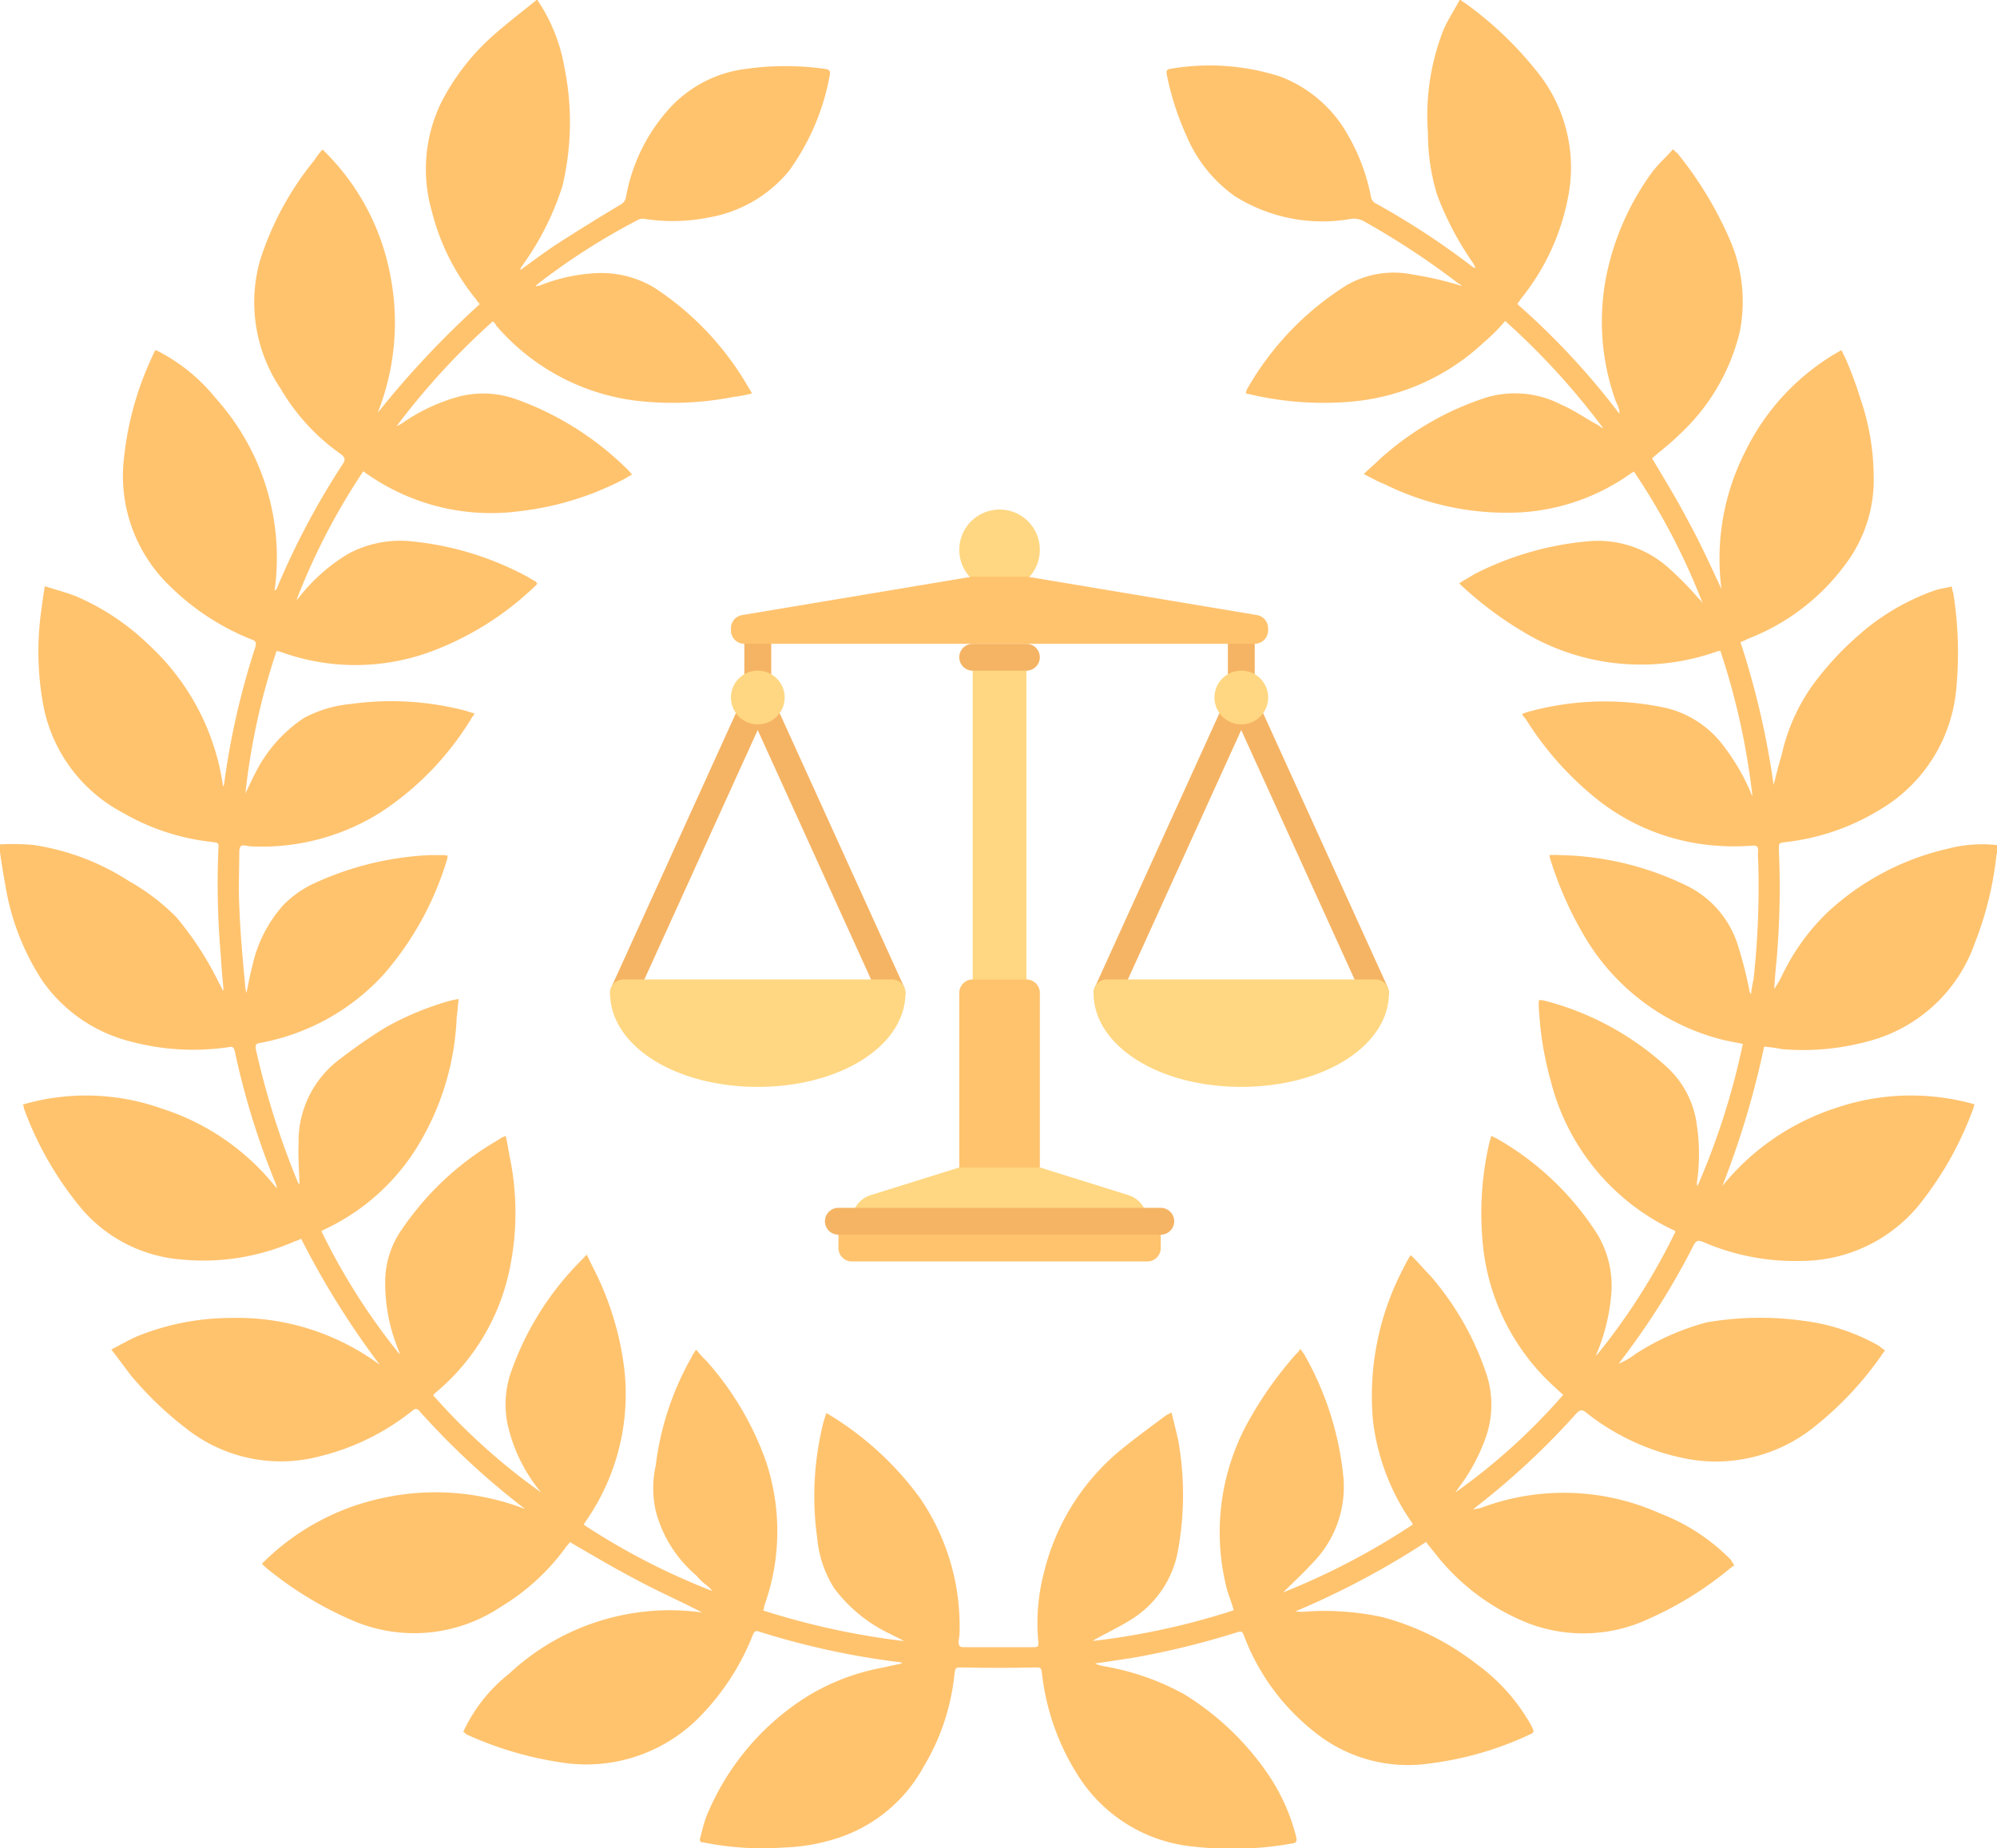 <svg id="Информация_о_колегии" data-name="Информация о колегии" xmlns="http://www.w3.org/2000/svg" width="62.192" height="57.575" viewBox="0 0 62.192 57.575">
  <g id="Лавры" transform="translate(0 0)">
    <g id="Group_48" data-name="Group 48">
      <g id="Group_47" data-name="Group 47">
        <path id="Path_157" data-name="Path 157" d="M17.28.689a5.356,5.356,0,0,1,.842,2.1,8.556,8.556,0,0,1-.064,3.7,8.753,8.753,0,0,1-1.24,2.464c-.032.048-.064.079-.064.111V9.1c.366-.27.731-.54,1.113-.795q1-.644,2-1.24a.332.332,0,0,0,.175-.254,5.561,5.561,0,0,1,1.383-2.781,3.868,3.868,0,0,1,2.32-1.192,8.862,8.862,0,0,1,2.511,0c.111.016.159.064.127.207a7.285,7.285,0,0,1-1.271,2.972A4.143,4.143,0,0,1,22.636,7.46a5.737,5.737,0,0,1-2.018.048.327.327,0,0,0-.238.048,20.518,20.518,0,0,0-3.1,1.987c0,.016-.032.032-.048.032,0,.016,0,.016.016.032.032-.016.1-.016.127-.032a5.43,5.43,0,0,1,1.812-.381,3.223,3.223,0,0,1,1.717.445,9.136,9.136,0,0,1,2.956,3.131.862.862,0,0,1,.1.175,4.71,4.71,0,0,1-.588.111,9.809,9.809,0,0,1-3.052.111,6.851,6.851,0,0,1-4.323-2.336.285.285,0,0,0-.079-.111l-.032-.016a22.523,22.523,0,0,0-3,3.274.644.644,0,0,1,.143-.079,5.742,5.742,0,0,1,1.812-.858,3.036,3.036,0,0,1,1.764.079,9.439,9.439,0,0,1,3.513,2.225c.032.032.064.079.111.127-.1.048-.143.079-.223.127a9.3,9.3,0,0,1-3.306,1.017A6.721,6.721,0,0,1,12,15.47c-.048-.016-.079-.064-.143-.1A20.4,20.4,0,0,0,9.778,19.38a.691.691,0,0,0,.1-.111,5.616,5.616,0,0,1,1.494-1.319,3.4,3.4,0,0,1,1.971-.4,9.508,9.508,0,0,1,3.64,1.113c.079.048.159.1.254.143a.085.085,0,0,0,.048.064c-.032.016-.032.048-.048.048A9.4,9.4,0,0,1,13.926,21,6.8,6.8,0,0,1,9.3,21a1.013,1.013,0,0,0-.143-.032,21.031,21.031,0,0,0-.97,4.434c.111-.223.207-.445.318-.652a4.442,4.442,0,0,1,1.51-1.7,3.822,3.822,0,0,1,1.43-.429,9.148,9.148,0,0,1,3.656.223.911.911,0,0,0,.223.064c-.032.048-.032.079-.064.1A9.184,9.184,0,0,1,12.4,25.992a6.939,6.939,0,0,1-3.958,1.065,1.566,1.566,0,0,1-.27-.032c-.127-.016-.159.032-.175.159,0,.572-.032,1.16,0,1.732.032.874.111,1.717.191,2.559a.806.806,0,0,0,.032.143c.064-.318.111-.572.191-.874a4.163,4.163,0,0,1,.954-1.86,3.256,3.256,0,0,1,.938-.668,9.644,9.644,0,0,1,3.608-.89h.477c.032,0,.048.016.1.016-.016.048,0,.064-.016.1a9.676,9.676,0,0,1-2,3.624A6.92,6.92,0,0,1,8.65,33.176c-.1.016-.159.032-.143.175a25.535,25.535,0,0,0,1.319,4.18l.048.048c-.016-.413-.048-.842-.032-1.256a3.2,3.2,0,0,1,1.3-2.654,16.86,16.86,0,0,1,1.4-.97,9.15,9.15,0,0,1,2.034-.842,2.494,2.494,0,0,1,.254-.048c-.032.191-.032.381-.064.572a8.323,8.323,0,0,1-1.081,3.783,6.747,6.747,0,0,1-3.052,2.829c-.032.016-.048.032-.079.048A19.993,19.993,0,0,0,13,42.887a1.727,1.727,0,0,0-.079-.223,5.5,5.5,0,0,1-.381-2.082,2.844,2.844,0,0,1,.524-1.605A9.114,9.114,0,0,1,16.056,36.2a.8.8,0,0,1,.238-.127c.048.207.079.4.111.588a8.59,8.59,0,0,1,.048,3.369,6.794,6.794,0,0,1-2.32,4.021c-.048.032-.048.048-.1.1a19.544,19.544,0,0,0,3.354,3.02c-.032-.048-.064-.079-.1-.127a5.04,5.04,0,0,1-.938-2,3.092,3.092,0,0,1,.079-1.526A9.242,9.242,0,0,1,18.695,39.9a.942.942,0,0,1,.127-.127c.064.143.127.27.191.4a9.331,9.331,0,0,1,.97,3.131,6.919,6.919,0,0,1-1.16,4.72,1.4,1.4,0,0,0-.1.159,21.229,21.229,0,0,0,4.005,2.066,1.046,1.046,0,0,0-.238-.223,1.923,1.923,0,0,1-.254-.254,3.935,3.935,0,0,1-1.271-2.018,3.267,3.267,0,0,1,0-1.415,9.067,9.067,0,0,1,1.113-3.369c.016-.048.064-.111.1-.175.016-.016.016-.032.048-.064a3.48,3.48,0,0,0,.318.35,9.442,9.442,0,0,1,1.844,3.1,6.862,6.862,0,0,1-.048,4.546.191.191,0,0,1-.032.127,23.514,23.514,0,0,0,4.387.954c-.127-.079-.286-.143-.429-.223a4.637,4.637,0,0,1-1.748-1.43,3.5,3.5,0,0,1-.524-1.558,9.424,9.424,0,0,1,.207-3.656c.032-.079.048-.159.079-.238.032.032.064.032.079.048a9.793,9.793,0,0,1,2.829,2.591,7.064,7.064,0,0,1,1.24,4.18,1.751,1.751,0,0,1-.032.286c0,.127.016.191.159.191h2.13c.207,0,.207-.016.191-.223a6.136,6.136,0,0,1,.175-2.082,7.118,7.118,0,0,1,2.289-3.751c.477-.4,1-.779,1.51-1.16.048-.032.1-.048.175-.1.079.3.143.572.207.842a9.672,9.672,0,0,1,0,3.449,3.185,3.185,0,0,1-1.383,2.114c-.366.238-.763.429-1.144.636a.285.285,0,0,0-.111.079,22.557,22.557,0,0,0,4.371-.954c-.064-.238-.143-.429-.207-.636a7.13,7.13,0,0,1,.715-5.34,11.745,11.745,0,0,1,1.446-2.019c.048-.032.064-.079.127-.143.048.079.079.111.111.159a9.6,9.6,0,0,1,1.224,3.83,3.377,3.377,0,0,1-.97,2.686c-.27.3-.588.588-.906.906a22.167,22.167,0,0,0,4.037-2.114.341.341,0,0,0-.064-.111A6.981,6.981,0,0,1,43.3,44.921a8.55,8.55,0,0,1,.954-4.736,3.458,3.458,0,0,1,.223-.4c.223.207.413.445.62.652a9.046,9.046,0,0,1,1.717,2.988,3.068,3.068,0,0,1-.032,2.13,5.819,5.819,0,0,1-.811,1.478l-.1.143a19.034,19.034,0,0,0,3.354-3.036c-.064-.064-.159-.143-.223-.207a6.9,6.9,0,0,1-2.257-4.291,9.782,9.782,0,0,1,.191-3.4,1.292,1.292,0,0,0,.048-.175,1.472,1.472,0,0,0,.159.079,8.991,8.991,0,0,1,3.147,2.988,3.131,3.131,0,0,1,.429,1.923,6.124,6.124,0,0,1-.429,1.748.23.23,0,0,0-.032.111h0a19.714,19.714,0,0,0,2.464-3.862c-.016-.016-.032-.048-.064-.048a7.04,7.04,0,0,1-3.814-4.625,10.485,10.485,0,0,1-.381-2.4.49.49,0,0,1,.016-.143.93.93,0,0,1,.207.032,8.934,8.934,0,0,1,3.814,2.1,2.944,2.944,0,0,1,.89,1.78,6.075,6.075,0,0,1,0,1.78.31.31,0,0,0,.016.111,22.864,22.864,0,0,0,1.415-4.434c-.223-.048-.413-.079-.62-.127a6.959,6.959,0,0,1-4.275-3.163,11.22,11.22,0,0,1-1.081-2.4,1.082,1.082,0,0,1-.048-.191,2.564,2.564,0,0,1,.35,0,9.376,9.376,0,0,1,3.862.922,3.093,3.093,0,0,1,1.669,1.923,12.561,12.561,0,0,1,.35,1.383.137.137,0,0,0,.048.1,3.973,3.973,0,0,1,.079-.461,26.6,26.6,0,0,0,.143-3.735,1.359,1.359,0,0,1,0-.254c0-.159-.048-.175-.175-.175a7.07,7.07,0,0,1-1.16,0,6.73,6.73,0,0,1-3.878-1.605,9.9,9.9,0,0,1-2.034-2.352.323.323,0,0,1-.1-.143,1.207,1.207,0,0,1,.175-.064,8.976,8.976,0,0,1,4.355-.111,3.161,3.161,0,0,1,1.732,1.16,6.77,6.77,0,0,1,.842,1.43.565.565,0,0,0,.064.143,22.194,22.194,0,0,0-1-4.53.173.173,0,0,1-.079.016A7.079,7.079,0,0,1,48,20.381,11.192,11.192,0,0,1,46.1,18.967a.734.734,0,0,1-.111-.111c.175-.111.334-.191.477-.286a9.638,9.638,0,0,1,3.5-1.017,3.29,3.29,0,0,1,2.559.842,9.9,9.9,0,0,1,.906.922.843.843,0,0,1,.143.175,20.74,20.74,0,0,0-2.146-4.116c-.032.032-.064.032-.1.064a6.573,6.573,0,0,1-3.4,1.208,8.565,8.565,0,0,1-4.26-.874c-.207-.079-.4-.191-.652-.318.175-.175.318-.286.477-.445a9.062,9.062,0,0,1,3.147-1.875,3.12,3.12,0,0,1,2.527.159c.413.175.779.445,1.176.652a.251.251,0,0,0,.127.079,22.509,22.509,0,0,0-3.052-3.338,5.542,5.542,0,0,1-.683.683,6.882,6.882,0,0,1-4.1,1.828,9.994,9.994,0,0,1-3.147-.223c-.032-.016-.1-.016-.143-.032a.374.374,0,0,1,.032-.127,9.176,9.176,0,0,1,3.1-3.242,2.947,2.947,0,0,1,2.066-.334,10.549,10.549,0,0,1,1.558.366c-.048-.016-.079-.064-.127-.079A24.57,24.57,0,0,0,43,7.571a.65.65,0,0,0-.381-.064,5.117,5.117,0,0,1-3.608-.7A4.384,4.384,0,0,1,37.5,4.933a8.772,8.772,0,0,1-.62-1.923c-.016-.111,0-.159.1-.175a7.176,7.176,0,0,1,3.433.238,4.07,4.07,0,0,1,2.13,1.86,6.107,6.107,0,0,1,.7,1.907.283.283,0,0,0,.127.175,24.013,24.013,0,0,1,3.052,2,.323.323,0,0,0,.079.016,1.435,1.435,0,0,1-.079-.143A9.7,9.7,0,0,1,45.3,6.76a6.554,6.554,0,0,1-.286-1.923,7.312,7.312,0,0,1,.493-3.242c.143-.318.334-.6.493-.906h.032A1.375,1.375,0,0,0,46.191.8a11.165,11.165,0,0,1,2.177,2.066A4.745,4.745,0,0,1,49.4,6.713,7.155,7.155,0,0,1,47.907,10c-.032.048-.064.1-.111.159a23.205,23.205,0,0,1,3.179,3.417v-.1a1.53,1.53,0,0,0-.111-.286,7.327,7.327,0,0,1-.3-3.878,8.247,8.247,0,0,1,1.43-3.258c.191-.254.429-.461.652-.715.064.048.079.1.127.111A11.549,11.549,0,0,1,54.392,8.1a4.842,4.842,0,0,1,.334,2.924,6.409,6.409,0,0,1-1.907,3.226c-.27.27-.556.477-.826.715.4.668.795,1.319,1.144,1.987.366.668.683,1.367,1.017,2.082a7.365,7.365,0,0,1,.747-4.291,7.232,7.232,0,0,1,2.988-3.147c.048.079.064.143.1.191a11.857,11.857,0,0,1,.493,1.319,7.573,7.573,0,0,1,.413,2.368,4.365,4.365,0,0,1-.858,2.765,6.807,6.807,0,0,1-3.067,2.352,1.549,1.549,0,0,1-.223.1,25.78,25.78,0,0,1,1.033,4.45c.079-.318.159-.636.254-.954a5.929,5.929,0,0,1,.954-2.146,9.455,9.455,0,0,1,1.43-1.558,7.117,7.117,0,0,1,2.416-1.415c.159-.048.318-.064.493-.111a1,1,0,0,0,.048.207,11.787,11.787,0,0,1,.1,2.893,4.868,4.868,0,0,1-2.4,3.862,7.138,7.138,0,0,1-2.909,1c-.223.032-.223.016-.223.254a26.054,26.054,0,0,1-.064,3.338c-.032.334-.064.668-.079.985.079-.127.159-.254.223-.381a6.8,6.8,0,0,1,1.446-2.018,8.178,8.178,0,0,1,3.735-1.971,4.2,4.2,0,0,1,1.542-.111v.223a.374.374,0,0,0-.032.127,10.513,10.513,0,0,1-.668,2.7,4.8,4.8,0,0,1-3.29,3.052,7.745,7.745,0,0,1-2.7.254,5.526,5.526,0,0,0-.572-.079,27.285,27.285,0,0,1-1.3,4.339,7.547,7.547,0,0,1,3.544-2.432,7.242,7.242,0,0,1,4.307-.111c-.016.064-.032.111-.048.159a10.556,10.556,0,0,1-1.526,2.781,4.758,4.758,0,0,1-3.783,1.939,7.22,7.22,0,0,1-3.115-.6c-.143-.048-.191-.032-.27.1a23.026,23.026,0,0,1-2.257,3.592c-.032.032-.048.079-.079.111a2.675,2.675,0,0,0,.54-.318,7.761,7.761,0,0,1,2.193-.97,9.719,9.719,0,0,1,3.036-.048,6.345,6.345,0,0,1,2.336.779,1.491,1.491,0,0,0,.191.143,1.169,1.169,0,0,0-.079.1,10.48,10.48,0,0,1-2.1,2.257,4.886,4.886,0,0,1-3.91,1.033,7.2,7.2,0,0,1-3.211-1.446c-.127-.111-.191-.1-.3,0a23.769,23.769,0,0,1-3.131,2.924c-.016.016-.064.048-.1.079a1.43,1.43,0,0,0,.254-.048,7.318,7.318,0,0,1,5.563.175,6.2,6.2,0,0,1,2.209,1.446,1.069,1.069,0,0,0,.111.175c-.048.016-.064.048-.1.064a10.835,10.835,0,0,1-2.543,1.589,4.813,4.813,0,0,1-3.751.159,6.917,6.917,0,0,1-2.972-2.241c-.079-.1-.159-.191-.238-.3a25.617,25.617,0,0,1-4.069,2.162,1.655,1.655,0,0,0,.4,0,8.582,8.582,0,0,1,2.3.175,8.239,8.239,0,0,1,2.94,1.462,5.938,5.938,0,0,1,1.7,1.907c.111.223.111.223-.1.318a10.318,10.318,0,0,1-3.052.874,4.625,4.625,0,0,1-3.369-.811,6.927,6.927,0,0,1-2.4-3.115c-.079-.207-.079-.207-.286-.143a25.443,25.443,0,0,1-3.29.795c-.35.048-.7.111-1.081.159l.032.016a1.027,1.027,0,0,0,.207.064,7.961,7.961,0,0,1,2.527.874,8.661,8.661,0,0,1,2.543,2.384,6.127,6.127,0,0,1,.954,2.066c.032.143,0,.191-.143.207a10.583,10.583,0,0,1-3,.1,4.79,4.79,0,0,1-3.624-2.177A7.455,7.455,0,0,1,33,52.868c-.032-.238-.016-.238-.254-.238q-1.144.024-2.241,0c-.207,0-.207,0-.238.223a6.936,6.936,0,0,1-.954,2.861A4.712,4.712,0,0,1,26.7,57.922a6.062,6.062,0,0,1-1.764.318,9.224,9.224,0,0,1-2.479-.159c-.111,0-.127-.048-.111-.127.064-.238.111-.445.191-.668a7.955,7.955,0,0,1,3.115-3.735,6.867,6.867,0,0,1,2.416-.922c.191-.048.366-.079.572-.127-.032-.032-.032-.032-.048-.032a24.425,24.425,0,0,1-4.4-.954c-.127-.048-.159,0-.207.111A7.56,7.56,0,0,1,22.493,54a4.956,4.956,0,0,1-4.244,1.621,11.037,11.037,0,0,1-3.179-.906.421.421,0,0,0-.1-.079,4.965,4.965,0,0,1,1.43-1.812,7.326,7.326,0,0,1,6.008-1.907c-.7-.366-1.4-.668-2.1-1.049-.668-.35-1.335-.747-2.018-1.144-.016.048-.064.079-.1.127a6.849,6.849,0,0,1-2.05,1.891,4.847,4.847,0,0,1-4.673.4A11.137,11.137,0,0,1,8.936,49.61,2.762,2.762,0,0,1,8.7,49.4a7.486,7.486,0,0,1,3.846-2.066,7.72,7.72,0,0,1,4.323.35c0-.032-.032-.032-.048-.048a23.837,23.837,0,0,1-3.211-2.988c-.079-.1-.143-.079-.223-.016a7.435,7.435,0,0,1-2.861,1.415,4.751,4.751,0,0,1-4.2-.874A10.761,10.761,0,0,1,4.6,43.507c-.191-.254-.366-.493-.588-.779.3-.159.572-.318.842-.429a7.8,7.8,0,0,1,2.893-.556A7.459,7.459,0,0,1,12.369,43.2a26.192,26.192,0,0,1-2.448-3.926.816.816,0,0,1-.191.079,7.048,7.048,0,0,1-3.513.572A4.573,4.573,0,0,1,3.135,38.4a10.461,10.461,0,0,1-1.844-3.179.491.491,0,0,0-.032-.127,7.041,7.041,0,0,1,4.323.127,7.431,7.431,0,0,1,3.576,2.479.236.236,0,0,0-.016-.111A24.243,24.243,0,0,1,7.855,33.43c-.032-.127-.079-.143-.159-.127a7.546,7.546,0,0,1-3.1-.175,4.765,4.765,0,0,1-2.734-1.891A7.686,7.686,0,0,1,.7,28.2c-.064-.334-.111-.652-.159-.985v-.223a7.433,7.433,0,0,1,1.033.016,7.517,7.517,0,0,1,2.988,1.128,6.635,6.635,0,0,1,1.478,1.128,10,10,0,0,1,1.335,2.066,1.453,1.453,0,0,1,.111.223.173.173,0,0,0,.016-.079c-.032-.35-.064-.652-.079-.985a25.762,25.762,0,0,1-.079-3.322c.016-.238.016-.223-.223-.254a7.023,7.023,0,0,1-2.75-.906,4.8,4.8,0,0,1-2.464-3.274,9.179,9.179,0,0,1-.079-3.02c.032-.238.064-.477.111-.763.35.111.668.191.985.318A7.52,7.52,0,0,1,5.2,20.795,7.386,7.386,0,0,1,7.49,25.181a.12.12,0,0,0,.032-.064,24,24,0,0,1,.97-4.26c.048-.159.016-.207-.127-.254a7.653,7.653,0,0,1-2.527-1.653,4.76,4.76,0,0,1-1.43-4.021,9.86,9.86,0,0,1,.906-3.195.417.417,0,0,1,.079-.143A5.587,5.587,0,0,1,7.267,13.1a7.423,7.423,0,0,1,1.828,5.992c.048-.048.064-.048.064-.064a.775.775,0,0,0,.048-.111,24.056,24.056,0,0,1,2.018-3.783c.079-.127.064-.191-.048-.286A6.491,6.491,0,0,1,9.286,12.8a4.817,4.817,0,0,1-.652-3.973,9.452,9.452,0,0,1,1.7-3.147,2.323,2.323,0,0,1,.254-.334,7.308,7.308,0,0,1,2.1,3.862,7.633,7.633,0,0,1-.381,4.339,29.051,29.051,0,0,1,3.179-3.385.7.7,0,0,1-.111-.143,7.025,7.025,0,0,1-1.383-2.75A4.747,4.747,0,0,1,14.276,3.9a7.069,7.069,0,0,1,1.637-2.114c.429-.381.89-.731,1.319-1.081A.058.058,0,0,1,17.28.689Z" transform="translate(-0.544 -0.689)" fill="#ffc36e"/>
      </g>
    </g>
  </g>
  <g id="justice_2_" data-name="justice (2)" transform="translate(18.999 15.871)">
    <rect id="Rectangle_26" data-name="Rectangle 26" width="1.673" height="10.457" transform="translate(11.293 4.601)" fill="#ffd782"/>
    <path id="Path_214" data-name="Path 214" d="M231.608,317.793h-1.673a.418.418,0,0,0-.418.418v5.856h2.51v-5.856A.418.418,0,0,0,231.608,317.793Z" transform="translate(-218.642 -303.154)" fill="#ffc36e"/>
    <g id="Group_188" data-name="Group 188" transform="translate(7.529 0)">
      <path id="Path_215" data-name="Path 215" d="M167.512,442.241l-2.759-.862h-2.51l-2.759.862a.836.836,0,0,0-.587.8h9.2A.837.837,0,0,0,167.512,442.241Z" transform="translate(-158.897 -420.884)" fill="#ffd782"/>
      <circle id="Ellipse_5" data-name="Ellipse 5" cx="1.255" cy="1.255" r="1.255" transform="translate(3.346 0)" fill="#ffd782"/>
    </g>
    <g id="Group_189" data-name="Group 189" transform="translate(0 3.764)">
      <path id="Path_216" data-name="Path 216" d="M9.164,99.4,5.019,90.277V88.694a.418.418,0,1,0-.837,0v1.583L.037,99.4a.418.418,0,0,0,.761.346l3.8-8.364,3.8,8.364a.418.418,0,0,0,.761-.346Z" transform="translate(0 -88.276)" fill="#f5b464"/>
      <path id="Path_217" data-name="Path 217" d="M326.957,99.4l-4.145-9.119V88.694a.418.418,0,1,0-.837,0v1.583L317.83,99.4a.418.418,0,0,0,.761.346l3.8-8.364,3.8,8.364a.418.418,0,0,0,.761-.346Z" transform="translate(-302.735 -88.276)" fill="#f5b464"/>
    </g>
    <path id="Path_218" data-name="Path 218" d="M159.688,477.944h-9.2a.418.418,0,0,1-.418-.418v-.837h10.038v.837A.418.418,0,0,1,159.688,477.944Z" transform="translate(-142.958 -454.521)" fill="#ffc36e"/>
    <g id="Group_190" data-name="Group 190" transform="translate(6.692 4.183)">
      <path id="Path_219" data-name="Path 219" d="M151.7,468.7H141.659a.418.418,0,0,1-.418-.418h0a.418.418,0,0,1,.418-.418H151.7a.418.418,0,0,1,.418.418h0A.418.418,0,0,1,151.7,468.7Z" transform="translate(-141.241 -450.294)" fill="#f5b464"/>
      <path id="Path_220" data-name="Path 220" d="M231.608,97.94h-1.673a.418.418,0,0,1-.418-.418h0a.418.418,0,0,1,.418-.418h1.673a.418.418,0,0,1,.418.418h0A.418.418,0,0,1,231.608,97.94Z" transform="translate(-225.334 -97.103)" fill="#f5b464"/>
    </g>
    <g id="Group_191" data-name="Group 191" transform="translate(0 5.019)">
      <circle id="Ellipse_6" data-name="Ellipse 6" cx="0.837" cy="0.837" r="0.837" transform="translate(3.764)" fill="#ffd782"/>
      <circle id="Ellipse_7" data-name="Ellipse 7" cx="0.837" cy="0.837" r="0.837" transform="translate(18.822)" fill="#ffd782"/>
      <path id="Path_221" data-name="Path 221" d="M8.784,317.793H.418a.418.418,0,0,0-.418.418c0,1.642,2.021,2.928,4.6,2.928s4.6-1.286,4.6-2.928A.418.418,0,0,0,8.784,317.793Z" transform="translate(0 -308.173)" fill="#ffd782"/>
      <path id="Path_222" data-name="Path 222" d="M326.576,317.793H318.21a.418.418,0,0,0-.418.418c0,1.642,2.021,2.928,4.6,2.928s4.6-1.286,4.6-2.928A.418.418,0,0,0,326.576,317.793Z" transform="translate(-302.735 -308.173)" fill="#ffd782"/>
    </g>
    <path id="Path_223" data-name="Path 223" d="M95.829,54.163l-7.179-1.2H86.977l-7.179,1.2a.418.418,0,0,0-.35.413v.064a.418.418,0,0,0,.418.418H95.76a.418.418,0,0,0,.418-.418v-.064A.418.418,0,0,0,95.829,54.163Z" transform="translate(-75.684 -50.875)" fill="#ffc36e"/>
  </g>
</svg>
